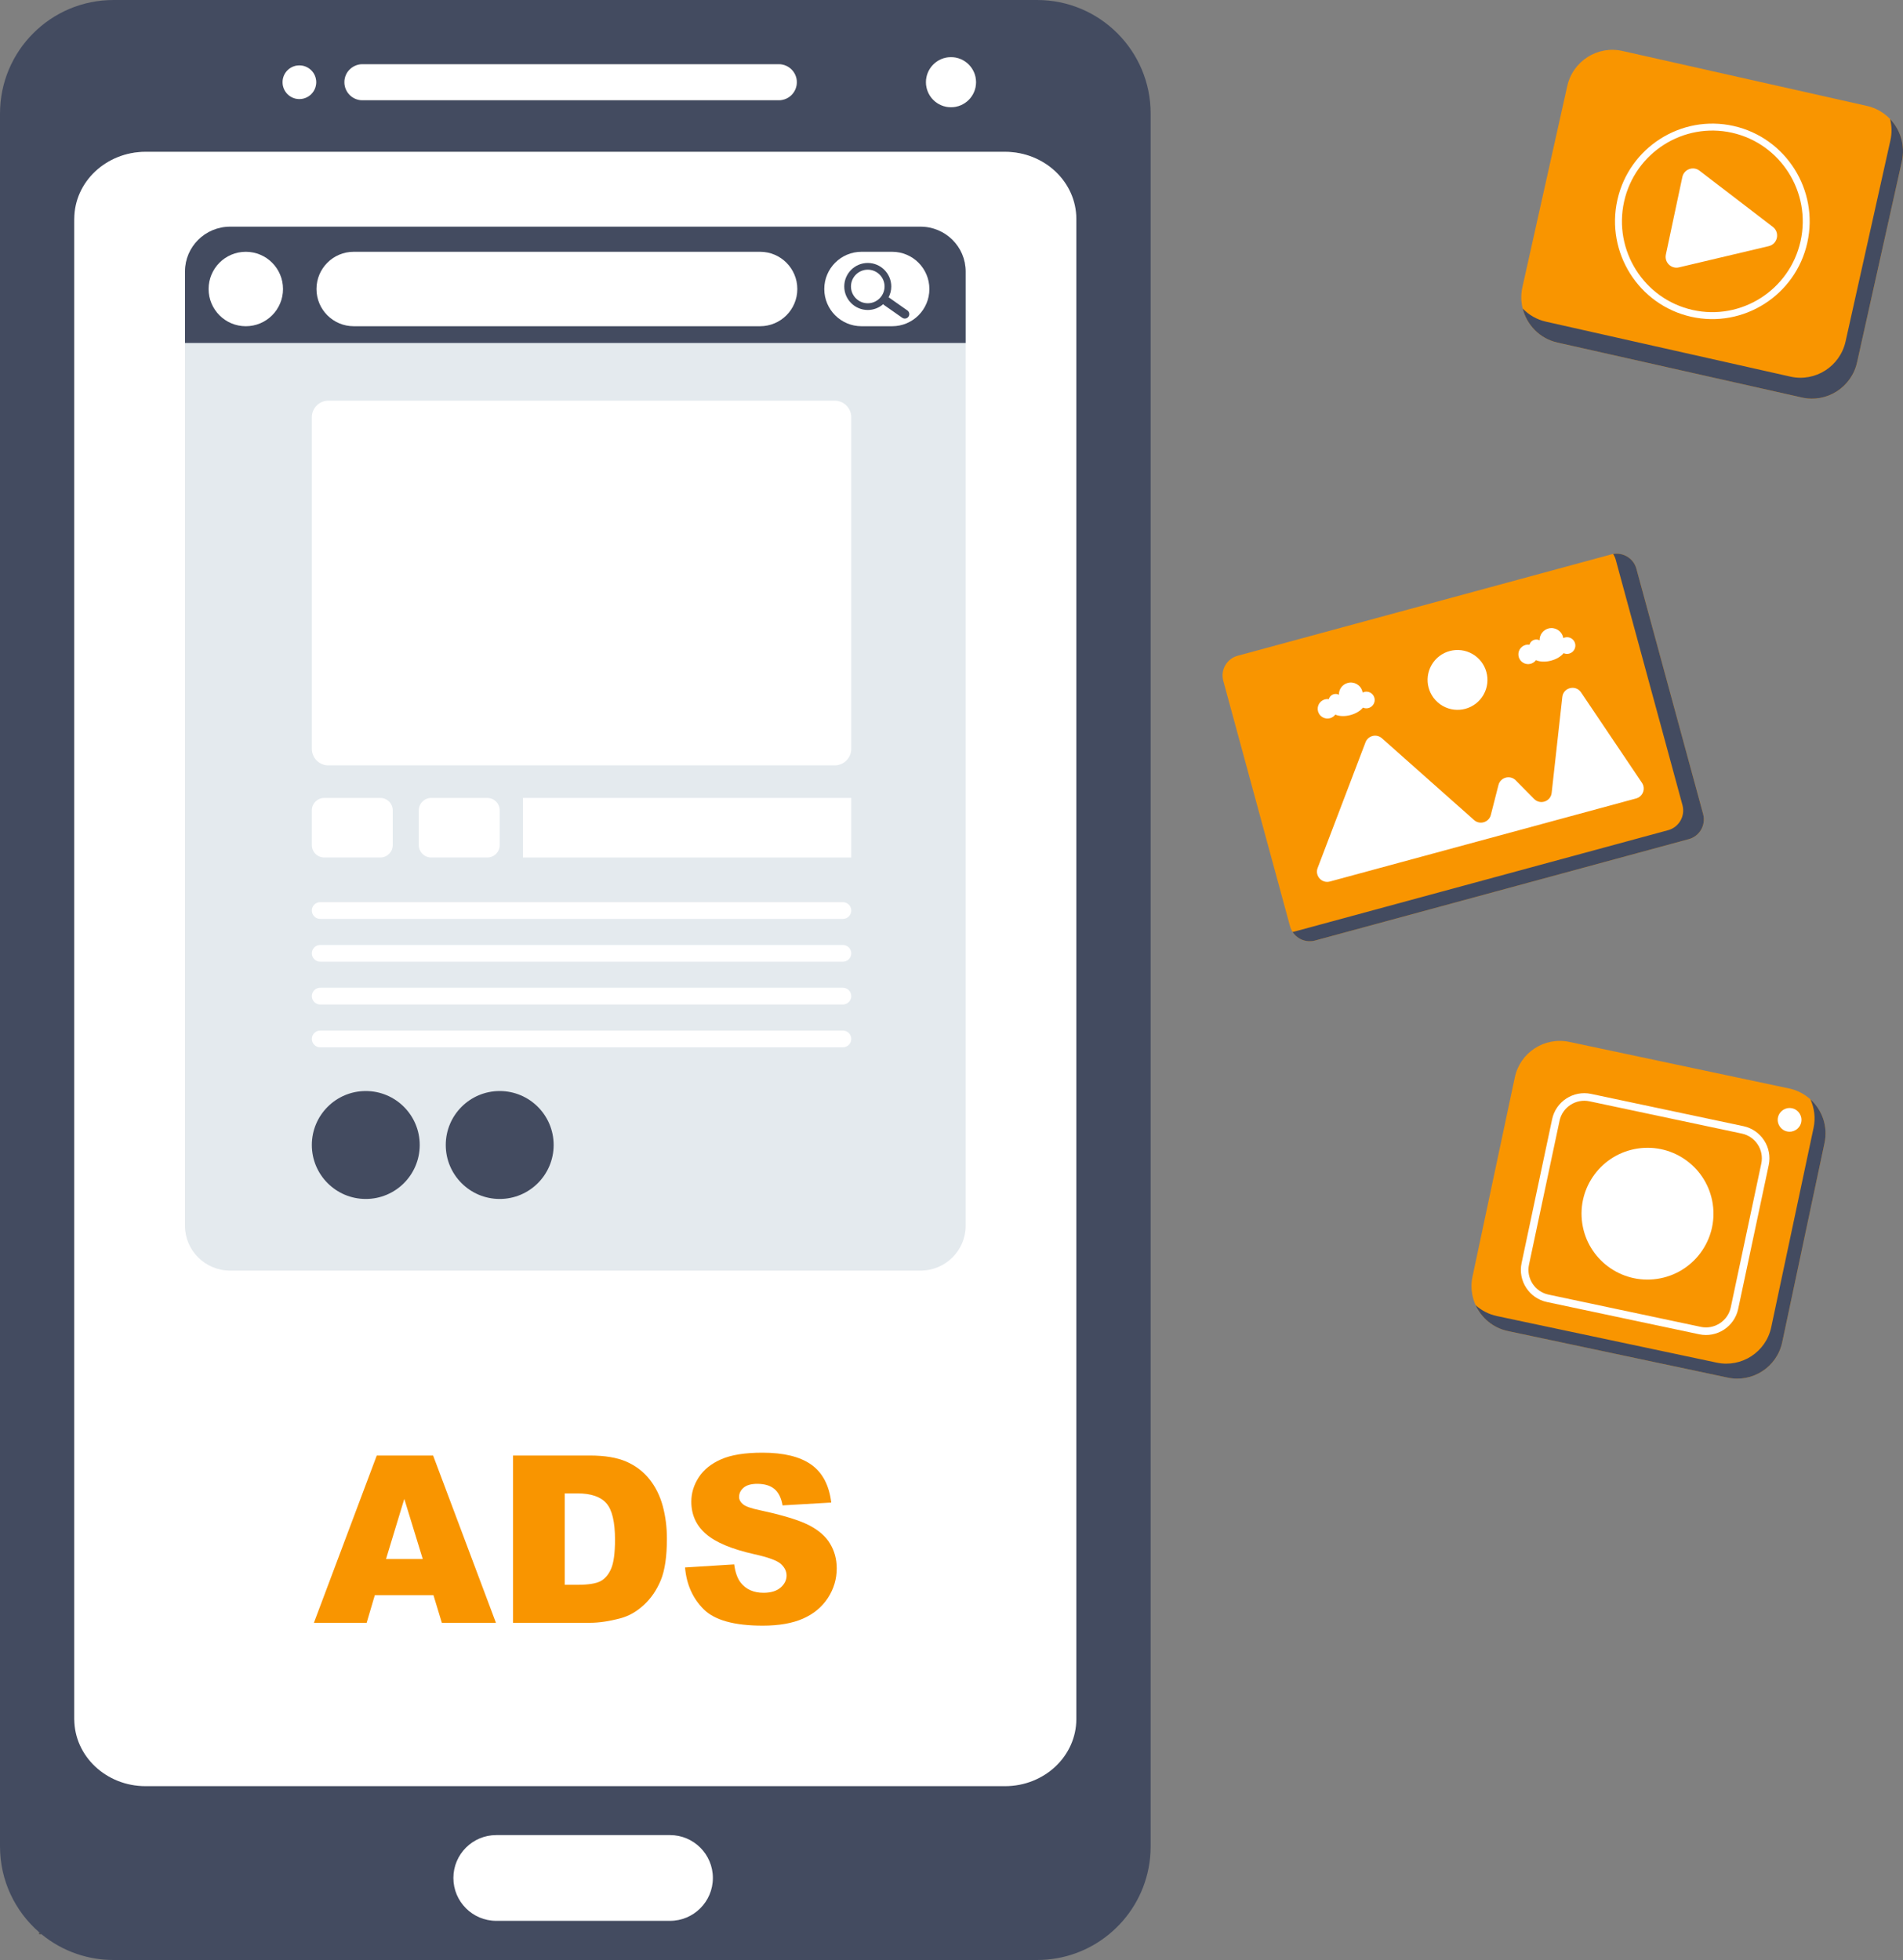 <?xml version="1.0" encoding="UTF-8"?>
<svg width="200px" height="206px" viewBox="0 0 200 206" version="1.1" xmlns="http://www.w3.org/2000/svg" xmlns:xlink="http://www.w3.org/1999/xlink">
    <rect x="0" y="0" width="200" height="206" fill="#808080" stroke="none"/>
    <title>icn-cost for display</title>
    <g id="5" stroke="none" stroke-width="1" fill="none" fill-rule="evenodd">
        <g transform="translate(-87, -153)" id="icn-cost-for-display">
            <g transform="translate(87, 153)">
                <g id="Group">
                    <g>
                        <path d="M4.369,203.297 L4.115,203.297 L4.115,203.082 C4.2,203.154 4.285,203.226 4.369,203.297 Z" id="Path" fill="#4D4D4D" fill-rule="nonzero"></path>
                        <g>
                            <path d="M102.319,7.499 C102.283,7.422 102.242,7.348 102.197,7.277 C102.153,7.205 102.105,7.134 102.054,7.066 C101.981,6.965 101.894,6.867 101.805,6.781 C101.33,6.302 100.674,6.008 99.947,6.008 C98.495,6.008 97.317,7.188 97.317,8.64 C97.317,10.092 98.495,11.272 99.947,11.272 C100.674,11.272 101.33,10.978 101.805,10.499 C101.894,10.413 101.981,10.315 102.054,10.214 C102.105,10.146 102.153,10.075 102.197,10.004 C102.242,9.932 102.283,9.858 102.319,9.781 C102.485,9.436 102.58,9.047 102.58,8.64 C102.58,8.233 102.485,7.844 102.319,7.499 Z M81.849,6.751 L38.083,6.751 C37.564,6.751 37.095,6.965 36.75,7.304 C36.403,7.642 36.195,8.121 36.195,8.64 C36.195,8.967 36.278,9.276 36.423,9.543 C36.51,9.704 36.62,9.852 36.75,9.98 C37.091,10.324 37.563,10.535 38.083,10.535 L81.849,10.535 C82.368,10.535 82.844,10.327 83.188,9.983 C83.274,9.897 83.351,9.801 83.42,9.7 C83.622,9.4 83.743,9.038 83.743,8.64 C83.743,7.598 82.897,6.751 81.849,6.751 Z M32.713,7.393 C32.636,7.312 32.546,7.238 32.452,7.176 C32.356,7.113 32.255,7.06 32.149,7.012 C31.938,6.923 31.706,6.873 31.463,6.873 C31.216,6.873 30.985,6.923 30.774,7.012 C30.667,7.06 30.566,7.114 30.474,7.176 C30.379,7.238 30.29,7.312 30.213,7.393 C29.892,7.71 29.696,8.153 29.696,8.64 C29.696,9.617 30.483,10.413 31.46,10.413 C32.436,10.413 33.232,9.617 33.232,8.64 C33.232,8.153 33.033,7.71 32.713,7.393 Z" id="Shape" fill="#4D4D4D" fill-rule="nonzero"></path>
                            <path d="M108.993,0 L11.928,0 C5.34,0 0,5.343 0,11.937 L0,194.066 C0,197.663 1.594,200.891 4.114,203.083 L4.117,203.083 C4.198,203.155 4.284,203.226 4.37,203.297 C5.462,204.197 6.718,204.901 8.084,205.364 C9.289,205.777 10.583,206 11.928,206 L108.993,206 C111.858,206 114.497,204.99 116.554,203.297 C118.665,201.568 120.17,199.13 120.711,196.347 C120.856,195.607 120.93,194.847 120.93,194.066 L120.93,11.937 C120.93,5.343 115.583,0 108.993,0 Z M99.947,6.008 C100.674,6.008 101.33,6.302 101.805,6.781 C101.894,6.867 101.981,6.965 102.054,7.066 C102.105,7.134 102.153,7.205 102.197,7.277 C102.242,7.348 102.283,7.422 102.319,7.499 C102.485,7.844 102.58,8.233 102.58,8.64 C102.58,9.047 102.485,9.436 102.319,9.781 C102.283,9.858 102.242,9.932 102.197,10.004 C102.153,10.075 102.105,10.146 102.054,10.214 C101.981,10.315 101.894,10.413 101.805,10.499 C101.33,10.978 100.674,11.272 99.947,11.272 C98.495,11.272 97.317,10.093 97.317,8.64 C97.317,7.187 98.495,6.008 99.947,6.008 Z M36.75,7.304 C37.095,6.965 37.564,6.751 38.083,6.751 L81.849,6.751 C82.897,6.751 83.743,7.598 83.743,8.64 C83.743,9.038 83.621,9.4 83.42,9.7 C83.351,9.801 83.274,9.897 83.188,9.983 C82.844,10.327 82.368,10.535 81.849,10.535 L38.083,10.535 C37.564,10.535 37.092,10.324 36.75,9.98 C36.62,9.852 36.51,9.704 36.423,9.543 C36.278,9.276 36.195,8.967 36.195,8.64 C36.195,8.12 36.403,7.642 36.75,7.304 Z M30.213,7.393 C30.29,7.312 30.379,7.238 30.474,7.176 C30.566,7.113 30.667,7.06 30.774,7.012 C30.985,6.923 31.216,6.873 31.463,6.873 C31.706,6.873 31.938,6.923 32.149,7.012 C32.255,7.06 32.356,7.114 32.452,7.176 C32.546,7.238 32.636,7.312 32.713,7.393 C33.033,7.71 33.232,8.153 33.232,8.64 C33.232,9.617 32.437,10.413 31.46,10.413 C30.483,10.413 29.697,9.617 29.697,8.64 C29.696,8.153 29.892,7.71 30.213,7.393 Z M113.122,180.813 L7.808,180.813 C7.805,180.807 7.805,180.798 7.808,180.789 L7.808,23.452 C7.808,19.57 10.755,16.377 14.529,15.994 C14.657,15.982 14.781,15.97 14.909,15.964 C15.037,15.958 15.164,15.955 15.295,15.955 L105.632,15.955 C105.733,15.955 105.837,15.958 105.938,15.961 C105.988,15.964 106.035,15.967 106.086,15.97 C106.125,15.97 106.166,15.973 106.205,15.979 C106.282,15.985 106.358,15.993 106.434,16.001 C110.151,16.395 113.057,19.51 113.119,23.322 C113.122,23.366 113.122,23.407 113.122,23.452 L113.122,180.813 L113.122,180.813 Z" id="Shape" fill="#434B60"></path>
                            <path d="M83.744,8.64 C83.744,9.168 83.529,9.637 83.191,9.982 C82.845,10.328 82.37,10.536 81.849,10.536 L38.085,10.536 C37.042,10.536 36.196,9.689 36.196,8.64 C36.196,8.119 36.404,7.643 36.749,7.304 C37.095,6.965 37.564,6.75 38.085,6.75 L81.849,6.75 C82.897,6.75 83.744,7.598 83.744,8.64 Z" id="Path" fill="#FFFFFF" fill-rule="nonzero"></path>
                            <ellipse id="Oval" fill="#FFFFFF" fill-rule="nonzero" cx="99.947" cy="8.64" rx="2.631" ry="2.632"></ellipse>
                            <path d="M33.233,8.64 C33.233,9.617 32.438,10.412 31.461,10.412 C30.485,10.412 29.697,9.617 29.697,8.64 C29.697,7.663 30.484,6.874 31.461,6.874 C32.438,6.874 33.233,7.663 33.233,8.64 Z" id="Path" fill="#FFFFFF" fill-rule="nonzero"></path>
                        </g>
                        <path d="M113.12,23.014 L113.12,180.672 C113.12,184.568 109.766,187.729 105.631,187.729 L15.295,187.729 C11.16,187.729 7.806,184.569 7.806,180.672 L7.806,23.014 C7.806,19.118 11.159,15.957 15.295,15.957 L105.63,15.957 C109.766,15.957 113.12,19.117 113.12,23.014 Z" id="Path" fill="#FFFFFF" fill-rule="nonzero"></path>
                        <path d="M70.417,201.884 L52.154,201.884 C49.667,201.884 47.65,199.867 47.65,197.378 L47.65,197.378 C47.65,194.889 49.667,192.872 52.154,192.872 L70.417,192.872 C72.904,192.872 74.921,194.89 74.921,197.378 L74.921,197.378 C74.921,199.867 72.904,201.884 70.417,201.884 Z" id="Path" fill="#FFFFFF" fill-rule="nonzero"></path>
                    </g>
                    <g transform="translate(19.442, 23.824)">
                        <path d="M82.045,4.71 L82.045,105.009 C82.045,107.61 79.919,109.719 77.296,109.719 L4.749,109.719 C2.126,109.719 0,107.611 0,105.009 L0,4.71 C0,2.108 2.126,0 4.749,0 L77.296,0 C79.919,0 82.045,2.108 82.045,4.71 Z" id="Path" fill="#E4EAEE" fill-rule="nonzero"></path>
                        <path d="M82.045,4.71 L82.045,12.224 L0,12.224 L0,4.71 C0,2.108 2.126,0 4.749,0 L77.296,0 C79.919,0 82.045,2.108 82.045,4.71 Z" id="Path" fill="#434B60"></path>
                        <path d="M6.391,2.64 L6.391,2.64 C8.551,2.64 10.301,4.392 10.301,6.552 L10.301,6.552 C10.301,8.712 8.551,10.463 6.391,10.463 L6.391,10.463 C4.232,10.463 2.481,8.712 2.481,6.552 L2.481,6.552 C2.481,4.392 4.232,2.64 6.391,2.64 Z" id="Path" fill="#FFFFFF" fill-rule="nonzero"></path>
                        <path d="M60.444,10.463 L17.73,10.463 C15.57,10.463 13.82,8.712 13.82,6.552 L13.82,6.552 C13.82,4.392 15.57,2.64 17.73,2.64 L60.444,2.64 C62.603,2.64 64.354,4.392 64.354,6.552 L64.354,6.552 C64.354,8.712 62.603,10.463 60.444,10.463 Z" id="Path" fill="#FFFFFF" fill-rule="nonzero"></path>
                        <path d="M74.323,10.463 L71.098,10.463 C68.939,10.463 67.188,8.712 67.188,6.552 L67.188,6.552 C67.188,4.392 68.938,2.64 71.098,2.64 L74.323,2.64 C76.483,2.64 78.233,4.392 78.233,6.552 L78.233,6.552 C78.233,8.712 76.483,10.463 74.323,10.463 Z" id="Path" fill="#FFFFFF" fill-rule="nonzero"></path>
                        <path d="M75.921,8.804 L74.014,7.467 C73.992,7.451 73.969,7.439 73.945,7.428 C74.124,7.086 74.227,6.697 74.227,6.285 C74.227,4.922 73.119,3.814 71.757,3.814 C70.395,3.814 69.287,4.922 69.287,6.285 C69.287,7.647 70.396,8.756 71.757,8.756 C72.378,8.756 72.944,8.524 73.379,8.145 C73.406,8.179 73.437,8.211 73.474,8.237 L75.381,9.575 C75.487,9.649 75.614,9.674 75.733,9.653 C75.851,9.632 75.962,9.566 76.037,9.459 C76.186,9.247 76.134,8.953 75.921,8.804 Z M71.757,8.05 C70.784,8.05 69.993,7.258 69.993,6.285 C69.993,5.312 70.784,4.52 71.757,4.52 C72.73,4.52 73.522,5.312 73.522,6.285 C73.522,7.258 72.73,8.05 71.757,8.05 Z" id="Shape" fill="#434B60"></path>
                        <path d="M68.279,18.287 L15.075,18.287 C14.112,18.287 13.331,19.068 13.331,20.031 L13.331,54.875 C13.331,55.839 14.112,56.62 15.075,56.62 L68.279,56.62 C69.242,56.62 70.023,55.839 70.023,54.875 L70.023,20.031 C70.023,19.068 69.242,18.287 68.279,18.287 Z" id="Path" fill="#FFFFFF" fill-rule="nonzero"></path>
                        <path d="M20.532,60.042 L14.634,60.042 C13.914,60.042 13.331,60.626 13.331,61.346 L13.331,64.997 C13.331,65.717 13.914,66.301 14.634,66.301 L20.532,66.301 C21.252,66.301 21.835,65.717 21.835,64.997 L21.835,61.346 C21.835,60.626 21.252,60.042 20.532,60.042 Z" id="Path" fill="#FFFFFF" fill-rule="nonzero"></path>
                        <path d="M31.772,60.042 L25.874,60.042 C25.155,60.042 24.571,60.626 24.571,61.346 L24.571,64.997 C24.571,65.717 25.155,66.301 25.874,66.301 L31.772,66.301 C32.492,66.301 33.075,65.717 33.075,64.997 L33.075,61.346 C33.075,60.626 32.492,60.042 31.772,60.042 Z" id="Path" fill="#FFFFFF" fill-rule="nonzero"></path>
                        <rect id="Rectangle" fill="#FFFFFF" fill-rule="nonzero" x="35.519" y="60.042" width="34.504" height="6.259"></rect>
                        <path d="M69.143,72.755 L14.211,72.755 C13.725,72.755 13.331,72.361 13.331,71.875 L13.331,71.875 C13.331,71.389 13.725,70.995 14.211,70.995 L69.143,70.995 C69.629,70.995 70.023,71.389 70.023,71.875 L70.023,71.875 C70.023,72.361 69.629,72.755 69.143,72.755 Z" id="Path" fill="#FFFFFF" fill-rule="nonzero"></path>
                        <path d="M69.143,77.253 L14.211,77.253 C13.725,77.253 13.331,76.859 13.331,76.373 L13.331,76.373 C13.331,75.887 13.725,75.493 14.211,75.493 L69.143,75.493 C69.629,75.493 70.023,75.887 70.023,76.373 L70.023,76.373 C70.023,76.859 69.629,77.253 69.143,77.253 Z" id="Path" fill="#FFFFFF" fill-rule="nonzero"></path>
                        <path d="M69.143,81.751 L14.211,81.751 C13.725,81.751 13.331,81.357 13.331,80.871 L13.331,80.871 C13.331,80.385 13.725,79.991 14.211,79.991 L69.143,79.991 C69.629,79.991 70.023,80.385 70.023,80.871 L70.023,80.871 C70.023,81.357 69.629,81.751 69.143,81.751 Z" id="Path" fill="#FFFFFF" fill-rule="nonzero"></path>
                        <path d="M69.143,86.25 L14.211,86.25 C13.725,86.25 13.331,85.856 13.331,85.37 L13.331,85.37 C13.331,84.884 13.725,84.49 14.211,84.49 L69.143,84.49 C69.629,84.49 70.023,84.884 70.023,85.37 L70.023,85.37 C70.023,85.856 69.629,86.25 69.143,86.25 Z" id="Path" fill="#FFFFFF" fill-rule="nonzero"></path>
                        <path d="M13.331,96.518 C13.331,93.385 15.869,90.846 19,90.846 C22.131,90.846 24.669,93.385 24.669,96.518 C24.669,99.65 22.131,102.189 19,102.189 C15.869,102.189 13.331,99.65 13.331,96.518 Z" id="Path" fill="#434B60"></path>
                        <path d="M27.406,96.518 C27.406,93.385 29.944,90.846 33.075,90.846 C36.207,90.846 38.745,93.385 38.745,96.518 C38.745,99.65 36.207,102.189 33.075,102.189 C29.944,102.189 27.406,99.65 27.406,96.518 Z" id="Path" fill="#434B60"></path>
                    </g>
                    <g transform="translate(32.991, 152.68)" fill="#F99500" fill-rule="nonzero">
                        <path d="M12.565,14.978 L6.401,14.978 L5.544,17.88 L0,17.88 L6.605,0.299 L12.528,0.299 L19.131,17.88 L13.445,17.88 L12.565,14.978 Z M11.439,11.176 L9.499,4.857 L7.58,11.176 L11.439,11.176 Z" id="Shape"></path>
                        <path d="M20.929,0.299 L28.996,0.299 C30.586,0.299 31.871,0.515 32.85,0.947 C33.828,1.378 34.638,1.998 35.277,2.805 C35.916,3.613 36.38,4.552 36.668,5.624 C36.955,6.695 37.099,7.83 37.099,9.029 C37.099,10.908 36.885,12.365 36.458,13.401 C36.03,14.436 35.437,15.303 34.678,16.003 C33.919,16.703 33.104,17.169 32.233,17.4 C31.042,17.72 29.963,17.88 28.996,17.88 L20.929,17.88 L20.929,0.299 L20.929,0.299 Z M26.359,4.281 L26.359,13.886 L27.689,13.886 C28.824,13.886 29.631,13.76 30.111,13.509 C30.59,13.257 30.966,12.817 31.238,12.19 C31.509,11.562 31.645,10.545 31.645,9.138 C31.645,7.275 31.341,6 30.734,5.312 C30.126,4.624 29.12,4.281 27.713,4.281 L26.359,4.281 L26.359,4.281 Z" id="Shape"></path>
                        <path d="M39.005,12.064 L44.171,11.74 C44.283,12.579 44.511,13.219 44.855,13.659 C45.414,14.37 46.213,14.726 47.252,14.726 C48.027,14.726 48.624,14.544 49.044,14.181 C49.463,13.817 49.673,13.395 49.673,12.915 C49.673,12.46 49.473,12.052 49.074,11.692 C48.674,11.333 47.747,10.993 46.293,10.673 C43.911,10.138 42.213,9.426 41.198,8.538 C40.176,7.651 39.664,6.52 39.664,5.145 C39.664,4.241 39.926,3.388 40.449,2.584 C40.972,1.781 41.76,1.149 42.81,0.69 C43.861,0.23 45.301,0 47.132,0 C49.377,0 51.089,0.418 52.268,1.253 C53.447,2.089 54.148,3.418 54.372,5.241 L49.253,5.54 C49.117,4.749 48.832,4.173 48.396,3.814 C47.961,3.454 47.359,3.274 46.592,3.274 C45.961,3.274 45.485,3.408 45.166,3.675 C44.846,3.943 44.686,4.269 44.686,4.653 C44.686,4.933 44.818,5.185 45.082,5.408 C45.337,5.64 45.945,5.856 46.904,6.056 C49.277,6.568 50.977,7.086 52.004,7.609 C53.031,8.133 53.778,8.782 54.245,9.558 C54.713,10.333 54.947,11.201 54.947,12.16 C54.947,13.287 54.635,14.327 54.012,15.278 C53.388,16.23 52.517,16.951 51.399,17.443 C50.28,17.934 48.869,18.18 47.167,18.18 C44.178,18.18 42.109,17.604 40.958,16.453 C39.808,15.301 39.157,13.839 39.005,12.064 Z" id="Path"></path>
                    </g>
                </g>
                <g id="Group" transform="translate(159.884, 5.237)">
                    <path d="M36.319,5.895 L10.629,0.119 C8.012,-0.47 5.415,1.184 4.829,3.813 L0.118,24.941 C-0.468,27.57 1.179,30.178 3.797,30.766 L29.487,36.542 C32.105,37.131 34.702,35.477 35.288,32.848 L39.998,11.72 C40.584,9.091 38.937,6.483 36.319,5.895 Z" id="Path" fill="#F99500"></path>
                    <path d="M38.763,7.278 C38.941,7.992 38.961,8.757 38.79,9.524 L34.08,30.652 C33.494,33.281 30.897,34.934 28.279,34.346 L2.589,28.57 C1.62,28.352 0.784,27.857 0.146,27.187 C0.577,28.92 1.943,30.35 3.797,30.766 L29.487,36.542 C32.105,37.131 34.702,35.477 35.288,32.848 L39.998,11.72 C40.367,10.065 39.85,8.418 38.763,7.278 Z" id="Path" fill="#434B60"></path>
                    <g transform="translate(9.848, 7.755)" fill="#FFFFFF" fill-rule="nonzero">
                        <path d="M6.721,15.11 C5.908,15.303 5.173,14.58 5.347,13.76 L6.212,9.688 L7.077,5.617 C7.252,4.796 8.217,4.438 8.88,4.947 L12.977,8.087 L16.589,10.856 C17.353,11.441 17.095,12.655 16.16,12.876 L11.737,13.923 L6.721,15.11 Z" id="Path"></path>
                        <path d="M7.995,20.298 C2.491,19.06 -0.984,13.557 0.248,8.029 C1.481,2.502 6.961,-0.988 12.465,0.249 C17.969,1.487 21.444,6.99 20.212,12.518 C18.98,18.045 13.499,21.535 7.995,20.298 Z M12.306,0.962 C7.193,-0.187 2.103,3.055 0.958,8.189 C-0.186,13.323 3.042,18.435 8.154,19.585 C13.267,20.734 18.358,17.492 19.502,12.358 C20.647,7.224 17.419,2.112 12.306,0.962 Z" id="Shape"></path>
                    </g>
                </g>
                <g id="Group" transform="translate(154.651, 109.401)">
                    <path d="M33.381,5.001 L10.281,0.106 C7.672,-0.447 5.108,1.218 4.554,3.825 L0.106,24.775 C-0.447,27.382 1.219,29.943 3.828,30.496 L26.929,35.391 C29.538,35.944 32.102,34.279 32.655,31.673 L37.103,10.722 C37.656,8.115 35.99,5.554 33.381,5.001 Z" id="Path" fill="#F99500"></path>
                    <path d="M35.619,6.144 C36.034,7.051 36.172,8.094 35.949,9.145 L31.5,30.096 C30.947,32.702 28.383,34.368 25.774,33.815 L2.674,28.92 C1.808,28.736 1.047,28.331 0.436,27.777 C1.05,29.121 2.271,30.166 3.828,30.496 L26.928,35.391 C29.538,35.944 32.101,34.279 32.655,31.673 L37.103,10.722 C37.473,8.98 36.85,7.259 35.619,6.144 Z" id="Path" fill="#434B60"></path>
                    <path d="M23.929,30.835 L7.926,27.444 C6.062,27.049 4.867,25.212 5.263,23.35 L8.473,8.23 C8.868,6.368 10.706,5.174 12.57,5.57 L28.573,8.96 C30.437,9.356 31.632,11.192 31.237,13.054 L28.026,28.174 C27.631,30.036 25.793,31.23 23.929,30.835 Z M12.405,6.349 C10.971,6.045 9.557,6.964 9.253,8.396 L6.043,23.515 C5.739,24.948 6.658,26.36 8.092,26.664 L24.095,30.055 C25.529,30.359 26.942,29.44 27.247,28.008 L30.457,12.888 C30.761,11.456 29.842,10.044 28.408,9.74 L12.405,6.349 Z" id="Shape" fill="#FFFFFF" fill-rule="nonzero"></path>
                    <ellipse id="Oval" fill="#FFFFFF" fill-rule="nonzero" transform="translate(18.497, 18.16) rotate(-8.407) translate(-18.497, -18.16)" cx="18.497" cy="18.16" rx="6.933" ry="6.926"></ellipse>
                    <path d="M32.209,8.04 C32.352,7.367 33.014,6.937 33.688,7.08 C34.362,7.223 34.792,7.884 34.649,8.557 C34.506,9.23 33.845,9.66 33.171,9.517 C32.497,9.375 32.067,8.713 32.209,8.04 Z" id="Path" fill="#FFFFFF" fill-rule="nonzero"></path>
                </g>
                <g id="Group" transform="translate(128.488, 58.192)">
                    <path d="M40.854,0.076 L1.587,10.729 C0.441,11.04 -0.236,12.22 0.076,13.364 L7.088,39.149 C7.4,40.294 8.581,40.97 9.727,40.659 L48.994,30.006 C50.14,29.695 50.817,28.515 50.505,27.37 L43.493,1.585 C43.182,0.441 42.001,-0.235 40.854,0.076 Z" id="Path" fill="#F99500"></path>
                    <path d="M41.048,0.033 C41.167,0.216 41.262,0.421 41.322,0.643 L48.335,26.428 C48.646,27.573 47.969,28.753 46.823,29.064 L7.556,39.717 C7.491,39.734 7.427,39.748 7.362,39.759 C7.858,40.519 8.803,40.909 9.727,40.659 L48.994,30.006 C50.14,29.695 50.817,28.515 50.506,27.37 L43.493,1.585 C43.2,0.505 42.131,-0.157 41.048,0.033 Z" id="Path" fill="#434B60"></path>
                    <g transform="translate(9.919, 7.82)" fill="#FFFFFF" fill-rule="nonzero">
                        <path d="M0.073,25.214 L5.104,12.005 C5.373,11.299 6.265,11.081 6.83,11.582 L16.514,20.177 C17.118,20.713 18.077,20.42 18.276,19.637 L19.077,16.495 C19.284,15.683 20.3,15.407 20.89,16.003 L22.828,17.961 C23.466,18.606 24.568,18.223 24.668,17.322 L25.788,7.239 C25.899,6.242 27.195,5.924 27.756,6.757 L34.159,16.264 C34.572,16.876 34.26,17.712 33.547,17.906 L1.363,26.637 C0.513,26.868 -0.241,26.037 0.073,25.214 Z" id="Path"></path>
                        <ellipse id="Oval" transform="translate(14.775, 5.449) rotate(-60.197) translate(-14.775, -5.449)" cx="14.775" cy="5.449" rx="3.144" ry="3.146"></ellipse>
                        <path d="M4.961,6.712 C4.905,6.727 4.851,6.747 4.801,6.772 C4.794,6.73 4.784,6.688 4.773,6.646 C4.592,5.978 3.902,5.585 3.234,5.766 C2.664,5.921 2.293,6.444 2.309,7.009 C2.149,6.925 1.959,6.899 1.771,6.95 C1.508,7.021 1.317,7.225 1.25,7.469 C1.115,7.45 0.975,7.457 0.836,7.495 C0.289,7.644 -0.033,8.206 0.115,8.753 C0.264,9.299 0.827,9.621 1.374,9.473 C1.606,9.41 1.798,9.273 1.93,9.093 C2.329,9.276 2.918,9.307 3.529,9.141 C4.103,8.985 4.571,8.691 4.834,8.359 C5.013,8.438 5.218,8.459 5.421,8.404 C5.889,8.277 6.166,7.795 6.039,7.327 C5.912,6.861 5.429,6.585 4.961,6.712 Z" id="Path"></path>
                        <path d="M26.051,0.99 C25.995,1.005 25.941,1.026 25.891,1.051 C25.884,1.008 25.875,0.966 25.863,0.924 C25.682,0.257 24.993,-0.137 24.325,0.044 C23.755,0.199 23.384,0.722 23.4,1.287 C23.24,1.203 23.049,1.177 22.861,1.228 C22.598,1.3 22.407,1.503 22.34,1.748 C22.206,1.729 22.066,1.736 21.926,1.774 C21.379,1.922 21.057,2.485 21.205,3.031 C21.354,3.578 21.917,3.9 22.464,3.752 C22.696,3.689 22.888,3.551 23.02,3.372 C23.419,3.555 24.008,3.586 24.62,3.419 C25.193,3.264 25.661,2.97 25.925,2.637 C26.103,2.717 26.309,2.738 26.512,2.683 C26.98,2.556 27.256,2.074 27.129,1.606 C27.002,1.139 26.519,0.863 26.051,0.99 Z" id="Path"></path>
                    </g>
                </g>
            </g>
        </g>
    </g>
</svg>